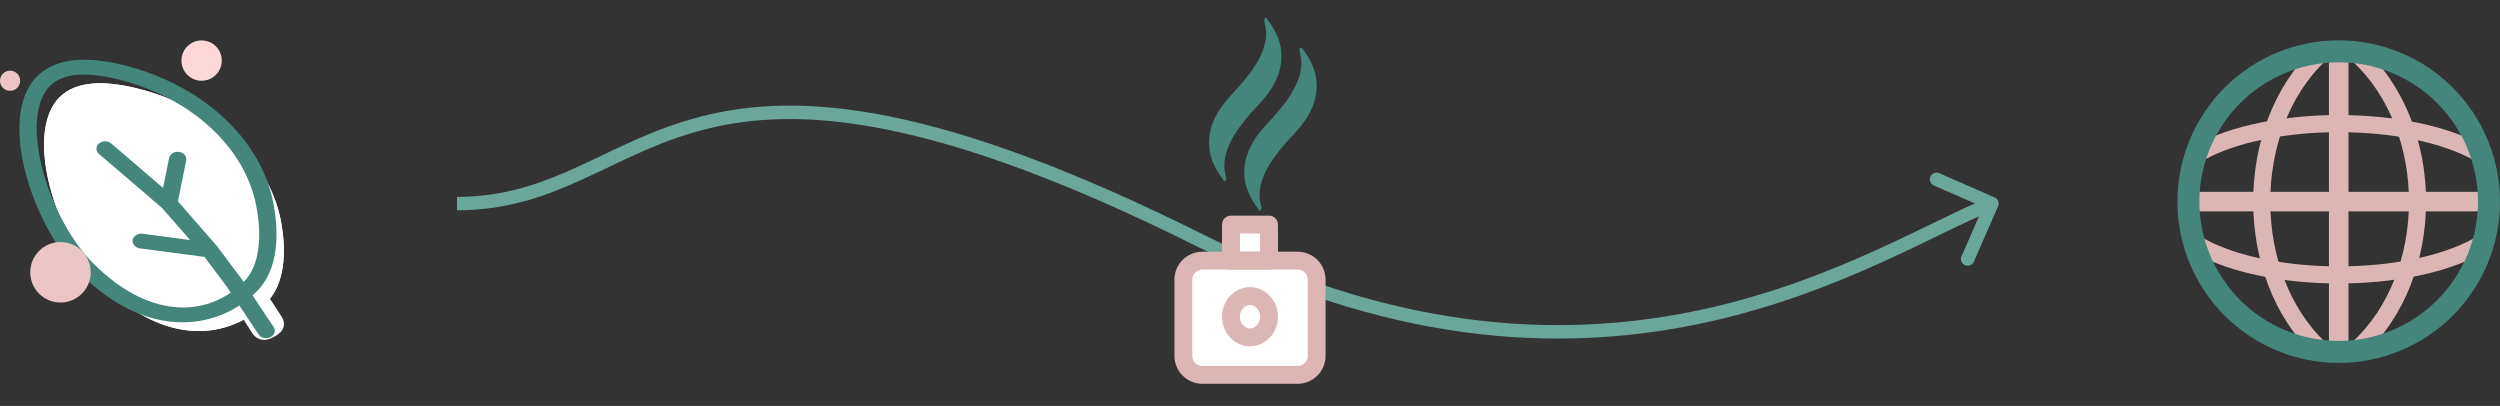 <svg xmlns="http://www.w3.org/2000/svg" width="930" height="151" viewBox="0 0 930 151" fill="none"><rect x="0" y="0" width="930" height="151" fill="#333333" stroke="none"/><path d="M447 89.737L445.882 91.973L447 89.737ZM743.29 76.741C743.844 75.476 743.268 74.002 742.003 73.448L721.395 64.417C720.131 63.863 718.656 64.439 718.102 65.704C717.548 66.968 718.124 68.443 719.388 68.997L737.707 77.024L729.68 95.342C729.125 96.607 729.701 98.081 730.966 98.636C732.231 99.19 733.705 98.614 734.259 97.349L743.29 76.741ZM170 78.238C189.031 78.238 203.607 72.754 217.701 66.275C231.848 59.77 245.279 52.4 262.61 48.036C297.006 39.376 347.093 42.578 445.882 91.973L448.118 87.501C348.907 37.895 297.494 34.097 261.39 43.188C243.471 47.699 229.402 55.392 215.612 61.732C201.768 68.096 187.969 73.238 170 73.238L170 78.238ZM445.882 91.973C522.095 130.08 585.517 130.794 635.289 119.804C660.142 114.316 681.543 105.921 699.372 97.876C708.28 93.856 716.315 89.914 723.414 86.478C730.541 83.028 736.683 80.108 741.91 78.066L740.09 73.409C734.651 75.534 728.334 78.541 721.235 81.978C714.107 85.428 706.147 89.333 697.315 93.318C679.665 101.283 658.608 109.534 634.211 114.921C585.483 125.681 523.239 125.062 448.118 87.501L445.882 91.973Z" fill="#6BA69B"></path><g clip-path="url(#clip0_908_6575)"><path d="M50.688 32.811C77.718 39.393 99.798 58.131 104.448 81.951C106.83 94.167 105.768 105.921 99.114 112.593C85.764 125.985 61.902 129.513 38.214 105.831C20.592 88.209 8.79 49.575 22.146 36.183C28.368 29.943 39.066 29.979 50.688 32.811Z" fill="white"></path><path fill-rule="evenodd" clip-rule="evenodd" d="M92.4 98.199C92.988 94.263 92.784 89.397 91.74 84.033C88.002 64.875 69.93 49.053 46.89 43.443C41.862 42.219 38.016 41.865 35.346 42.087C32.946 42.297 32.214 42.873 31.848 43.245C31.11 43.983 29.79 46.155 29.388 50.781C29.016 55.203 29.592 60.729 31.146 66.789C34.314 79.077 40.944 91.383 48.084 98.517C58.464 108.897 67.374 111.849 73.428 112.077C79.362 112.305 84.93 110.031 89.412 105.537C90.486 104.457 91.794 102.231 92.4 98.199ZM104.436 81.945C99.792 58.125 77.712 39.393 50.676 32.811C39.054 29.979 28.356 29.943 22.14 36.183C8.784 49.575 20.586 88.203 38.208 105.831C61.896 129.513 85.758 125.985 99.108 112.593C105.768 105.921 106.818 94.173 104.436 81.945Z" fill="white"></path><path fill-rule="evenodd" clip-rule="evenodd" d="M73.14 59.8C76.656 60.316 79.014 63.16 78.408 66.159L75.576 80.218L89.274 95.901L98.49 108.189L104.998 118.164C106.873 121.914 104.344 124.158 101.248 125.664C98.146 127.17 95.512 126.429 93.748 123.789L87.444 113.889L80.106 104.109L57.534 101.127C54.012 100.659 51.594 97.846 52.14 94.84C52.68 91.828 55.98 89.769 59.502 90.231L69.36 91.534L63.852 85.234L40.5 65.2C37.986 63.039 37.992 59.559 40.518 57.406C41.811 56.366 43.422 55.8 45.081 55.804C46.741 55.807 48.349 56.379 49.638 57.423L64.518 70.168L65.7 64.287C66.3 61.288 69.636 59.278 73.152 59.788" fill="white"></path><path fill-rule="evenodd" clip-rule="evenodd" d="M15.744 62.763C19.146 75.987 26.322 89.607 34.716 98.001C46.194 109.479 57.336 113.991 66.798 114.357C76.224 114.717 84.594 110.973 90.726 104.829C93.486 102.057 95.262 98.049 96.006 93.069C96.756 88.107 96.456 82.389 95.298 76.467C90.882 53.817 69.798 35.805 43.77 29.469C32.226 26.661 23.418 27.123 18.606 31.947C15.918 34.647 14.262 38.883 13.788 44.367C13.326 49.815 14.046 56.169 15.744 62.763ZM7.368 44.103C7.884 38.031 9.768 32.421 13.752 28.419C21.384 20.769 33.972 21.303 45.672 24.153C73.692 30.975 96.78 50.433 101.652 75.429C102.882 81.729 103.248 87.999 102.396 93.639C101.556 99.255 99.468 104.457 95.574 108.363C91.771 112.207 87.208 115.216 82.177 117.197C77.146 119.179 71.757 120.09 66.354 119.871C54.624 119.427 41.994 113.865 29.784 101.655C20.556 92.427 13.014 77.919 9.45 64.077C7.662 57.135 6.84 50.223 7.368 44.103Z" fill="#44867B"></path><path fill-rule="evenodd" clip-rule="evenodd" d="M66.63 56.511C68.388 56.769 69.57 58.191 69.264 59.691L66.198 74.919L80.658 91.467L89.76 103.611L101.802 121.671C102.684 122.997 102.144 124.683 100.596 125.433C99.048 126.189 97.08 125.727 96.198 124.401L84.24 106.461L76.068 95.571L52.056 92.403C50.298 92.169 49.092 90.759 49.362 89.259C49.632 87.759 51.282 86.721 53.04 86.955L70.698 89.289L60.336 77.421L36.816 57.261C36.522 57.028 36.284 56.731 36.121 56.393C35.958 56.055 35.873 55.685 35.874 55.309C35.874 54.934 35.96 54.564 36.124 54.226C36.288 53.889 36.527 53.593 36.822 53.361C37.469 52.842 38.274 52.559 39.104 52.562C39.934 52.564 40.738 52.85 41.382 53.373L60.66 69.897L62.904 58.761C63.204 57.261 64.872 56.253 66.63 56.511Z" fill="#44867B"></path><path d="M33.75 101.289C33.75 107.502 28.713 112.539 22.5 112.539C16.287 112.539 11.25 107.502 11.25 101.289C11.25 95.076 16.287 90.039 22.5 90.039C28.713 90.039 33.75 95.076 33.75 101.289Z" fill="#ECC6C6"></path><path d="M7.5 30.039C7.5 32.11 5.821 33.789 3.75 33.789C1.679 33.789 0 32.11 0 30.039C0 27.968 1.679 26.289 3.75 26.289C5.821 26.289 7.5 27.968 7.5 30.039Z" fill="#ECC6C6"></path><path d="M82.5 22.539C82.5 26.681 79.142 30.039 75 30.039C70.858 30.039 67.5 26.681 67.5 22.539C67.5 18.397 70.858 15.039 75 15.039C79.142 15.039 82.5 18.397 82.5 22.539Z" fill="#FCD8D8"></path></g><path d="M484.479 18.062C488.021 22.666 489.792 26.916 489.792 31.875C489.792 37.895 487.313 43.562 481.292 49.937C474.563 57.02 468.542 64.812 468.542 72.604C468.542 74.02 468.896 75.437 469.25 77.208C469.25 77.562 469.25 77.916 468.896 78.27C468.542 78.625 468.188 78.27 468.188 77.916C464.646 73.312 462.875 69.062 462.875 64.104C462.875 58.083 465.354 52.416 471.375 46.041C478.104 38.958 484.125 31.166 484.125 23.375C484.125 21.958 483.771 20.541 483.417 18.77C483.417 18.416 483.417 18.062 483.771 17.708C484.125 17.708 484.125 17.708 484.479 18.062ZM458.271 35.062C465 27.979 471.021 20.187 471.021 12.395C471.021 10.979 470.667 9.562 470.313 7.791C470.313 7.437 470.313 7.083 470.667 6.729C471.021 6.375 471.375 6.729 471.375 7.083C474.917 11.687 476.688 15.937 476.688 20.895C476.688 26.916 474.208 32.583 468.188 38.958C461.458 46.041 455.438 53.833 455.438 61.625C455.438 63.041 455.792 64.458 456.146 66.229C456.146 66.583 456.146 66.937 455.792 67.291C455.438 67.645 455.083 67.291 455.083 66.937C451.542 62.333 449.771 58.083 449.771 53.125C449.771 47.104 452.25 41.437 458.271 35.062Z" fill="#44867B"></path><path d="M457.917 86.328V96.953V86.328ZM472.083 86.328V96.953V86.328ZM440.208 104.036C440.208 102.158 440.955 100.356 442.283 99.028C443.611 97.699 445.413 96.953 447.292 96.953H482.708C484.587 96.953 486.389 97.699 487.717 99.028C489.045 100.356 489.792 102.158 489.792 104.036V132.37C489.792 134.248 489.045 136.05 487.717 137.378C486.389 138.707 484.587 139.453 482.708 139.453H447.292C445.413 139.453 443.611 138.707 442.283 137.378C440.955 136.05 440.208 134.248 440.208 132.37V104.036Z" fill="white"></path><path d="M457.917 86.328V96.953H472.083V86.328V83.539H457.917V86.328Z" fill="white"></path><path d="M457.917 86.328V96.953V86.328ZM472.083 86.328V96.953V86.328ZM440.208 104.036C440.208 102.158 440.955 100.356 442.283 99.028C443.611 97.699 445.413 96.953 447.292 96.953H482.708C484.587 96.953 486.389 97.699 487.717 99.028C489.045 100.356 489.792 102.158 489.792 104.036V132.37C489.792 134.248 489.045 136.05 487.717 137.378C486.389 138.707 484.587 139.453 482.708 139.453H447.292C445.413 139.453 443.611 138.707 442.283 137.378C440.955 136.05 440.208 134.248 440.208 132.37V104.036Z" stroke="#DCB5B5" stroke-width="6.641" stroke-linecap="round" stroke-linejoin="round"></path><path d="M457.917 86.328V96.953H472.083V86.328V83.539H457.917V86.328Z" stroke="#DCB5B5" stroke-width="6.641" stroke-linecap="round" stroke-linejoin="round"></path><path fill-rule="evenodd" clip-rule="evenodd" d="M459.991 123.257C458.663 121.816 457.917 119.862 457.917 117.824C457.917 115.786 458.663 113.831 459.991 112.39C461.32 110.949 463.121 110.14 465 110.14C466.879 110.14 468.68 110.949 470.009 112.39C471.337 113.831 472.083 115.786 472.083 117.824C472.083 119.862 471.337 121.816 470.009 123.257C468.68 124.698 466.879 125.508 465 125.508C463.121 125.508 461.32 124.698 459.991 123.257Z" fill="white" stroke="#DCB5B5" stroke-width="6.641" stroke-linecap="round" stroke-linejoin="round"></path><g clip-path="url(#clip1_908_6575)"><path fill-rule="evenodd" clip-rule="evenodd" d="M924.546 78.636H815.455V71.363H924.546V78.636Z" fill="#DCB5B5"></path><path fill-rule="evenodd" clip-rule="evenodd" d="M866.364 129.545V20.454H873.636V129.545H866.364ZM896.136 75C896.136 55.245 889.036 35.709 875.109 22.791L879.436 18.118C894.909 32.482 902.5 53.845 902.5 75C902.5 96.154 894.909 117.527 879.436 131.882L875.109 127.209C889.036 114.3 896.136 94.754 896.136 75ZM838.182 75C838.182 53.873 845.527 32.518 860.527 18.154L864.927 22.755C851.436 35.664 844.546 55.209 844.546 75C844.546 94.782 851.436 114.336 864.927 127.245L860.527 131.845C845.527 117.482 838.182 96.118 838.182 75Z" fill="#DCB5B5"></path><path fill-rule="evenodd" clip-rule="evenodd" d="M870 42.799C889.727 42.799 909.773 46.444 923.364 54.035C923.729 54.238 924.051 54.511 924.311 54.838C924.57 55.166 924.763 55.541 924.878 55.943C924.993 56.345 925.027 56.765 924.98 57.18C924.932 57.595 924.803 57.997 924.6 58.362C924.397 58.728 924.124 59.05 923.797 59.309C923.47 59.569 923.094 59.762 922.693 59.877C922.291 59.992 921.87 60.026 921.455 59.978C921.04 59.931 920.638 59.802 920.273 59.599C908 52.744 889.164 49.163 870 49.163C850.836 49.163 832 52.744 819.727 59.599C818.99 60.009 818.119 60.109 817.308 59.877C816.496 59.645 815.81 59.1 815.4 58.362C814.99 57.625 814.89 56.754 815.122 55.943C815.354 55.131 815.899 54.445 816.636 54.035C830.227 46.444 850.273 42.799 870 42.799ZM870 105.453C889.727 105.453 909.773 101.808 923.364 94.217C923.729 94.014 924.051 93.741 924.311 93.414C924.57 93.087 924.763 92.711 924.878 92.309C924.993 91.908 925.027 91.487 924.98 91.072C924.932 90.657 924.803 90.255 924.6 89.89C924.397 89.524 924.124 89.203 923.797 88.943C923.47 88.683 923.094 88.49 922.693 88.375C922.291 88.26 921.87 88.226 921.455 88.274C921.04 88.321 920.638 88.45 920.273 88.653C908 95.508 889.164 99.09 870 99.09C850.836 99.09 832 95.508 819.727 88.653C819.362 88.427 818.953 88.276 818.528 88.212C818.102 88.148 817.668 88.17 817.252 88.278C816.835 88.387 816.445 88.578 816.104 88.842C815.764 89.105 815.48 89.435 815.271 89.811C815.062 90.187 814.931 90.602 814.887 91.03C814.842 91.458 814.885 91.891 815.013 92.302C815.14 92.713 815.35 93.094 815.629 93.421C815.908 93.749 816.251 94.016 816.636 94.208C830.227 101.808 850.273 105.453 870 105.453Z" fill="#DCB5B5"></path><path fill-rule="evenodd" clip-rule="evenodd" d="M870 23.182C856.257 23.182 843.077 28.641 833.359 38.359C823.641 48.077 818.182 61.257 818.182 75C818.182 88.743 823.641 101.923 833.359 111.641C843.077 121.359 856.257 126.818 870 126.818C883.743 126.818 896.923 121.359 906.641 111.641C916.359 101.923 921.818 88.743 921.818 75C921.818 61.257 916.359 48.077 906.641 38.359C896.923 28.641 883.743 23.182 870 23.182ZM810 75C810 67.121 811.552 59.319 814.567 52.039C817.583 44.76 822.002 38.145 827.574 32.574C833.145 27.002 839.759 22.582 847.039 19.567C854.319 16.552 862.121 15 870 15C877.879 15 885.681 16.552 892.961 19.567C900.241 22.582 906.855 27.002 912.426 32.574C917.998 38.145 922.417 44.76 925.433 52.039C928.448 59.319 930 67.121 930 75C930 90.913 923.679 106.174 912.426 117.426C901.174 128.679 885.913 135 870 135C854.087 135 838.826 128.679 827.574 117.426C816.321 106.174 810 90.913 810 75Z" fill="#44867B"></path></g><defs><clipPath id="clip0_908_6575"><rect width="120" height="120" fill="white" transform="translate(0 15.039)"></rect></clipPath><clipPath id="clip1_908_6575"><rect width="120" height="120" fill="white" transform="translate(810 15.039)"></rect></clipPath></defs></svg>